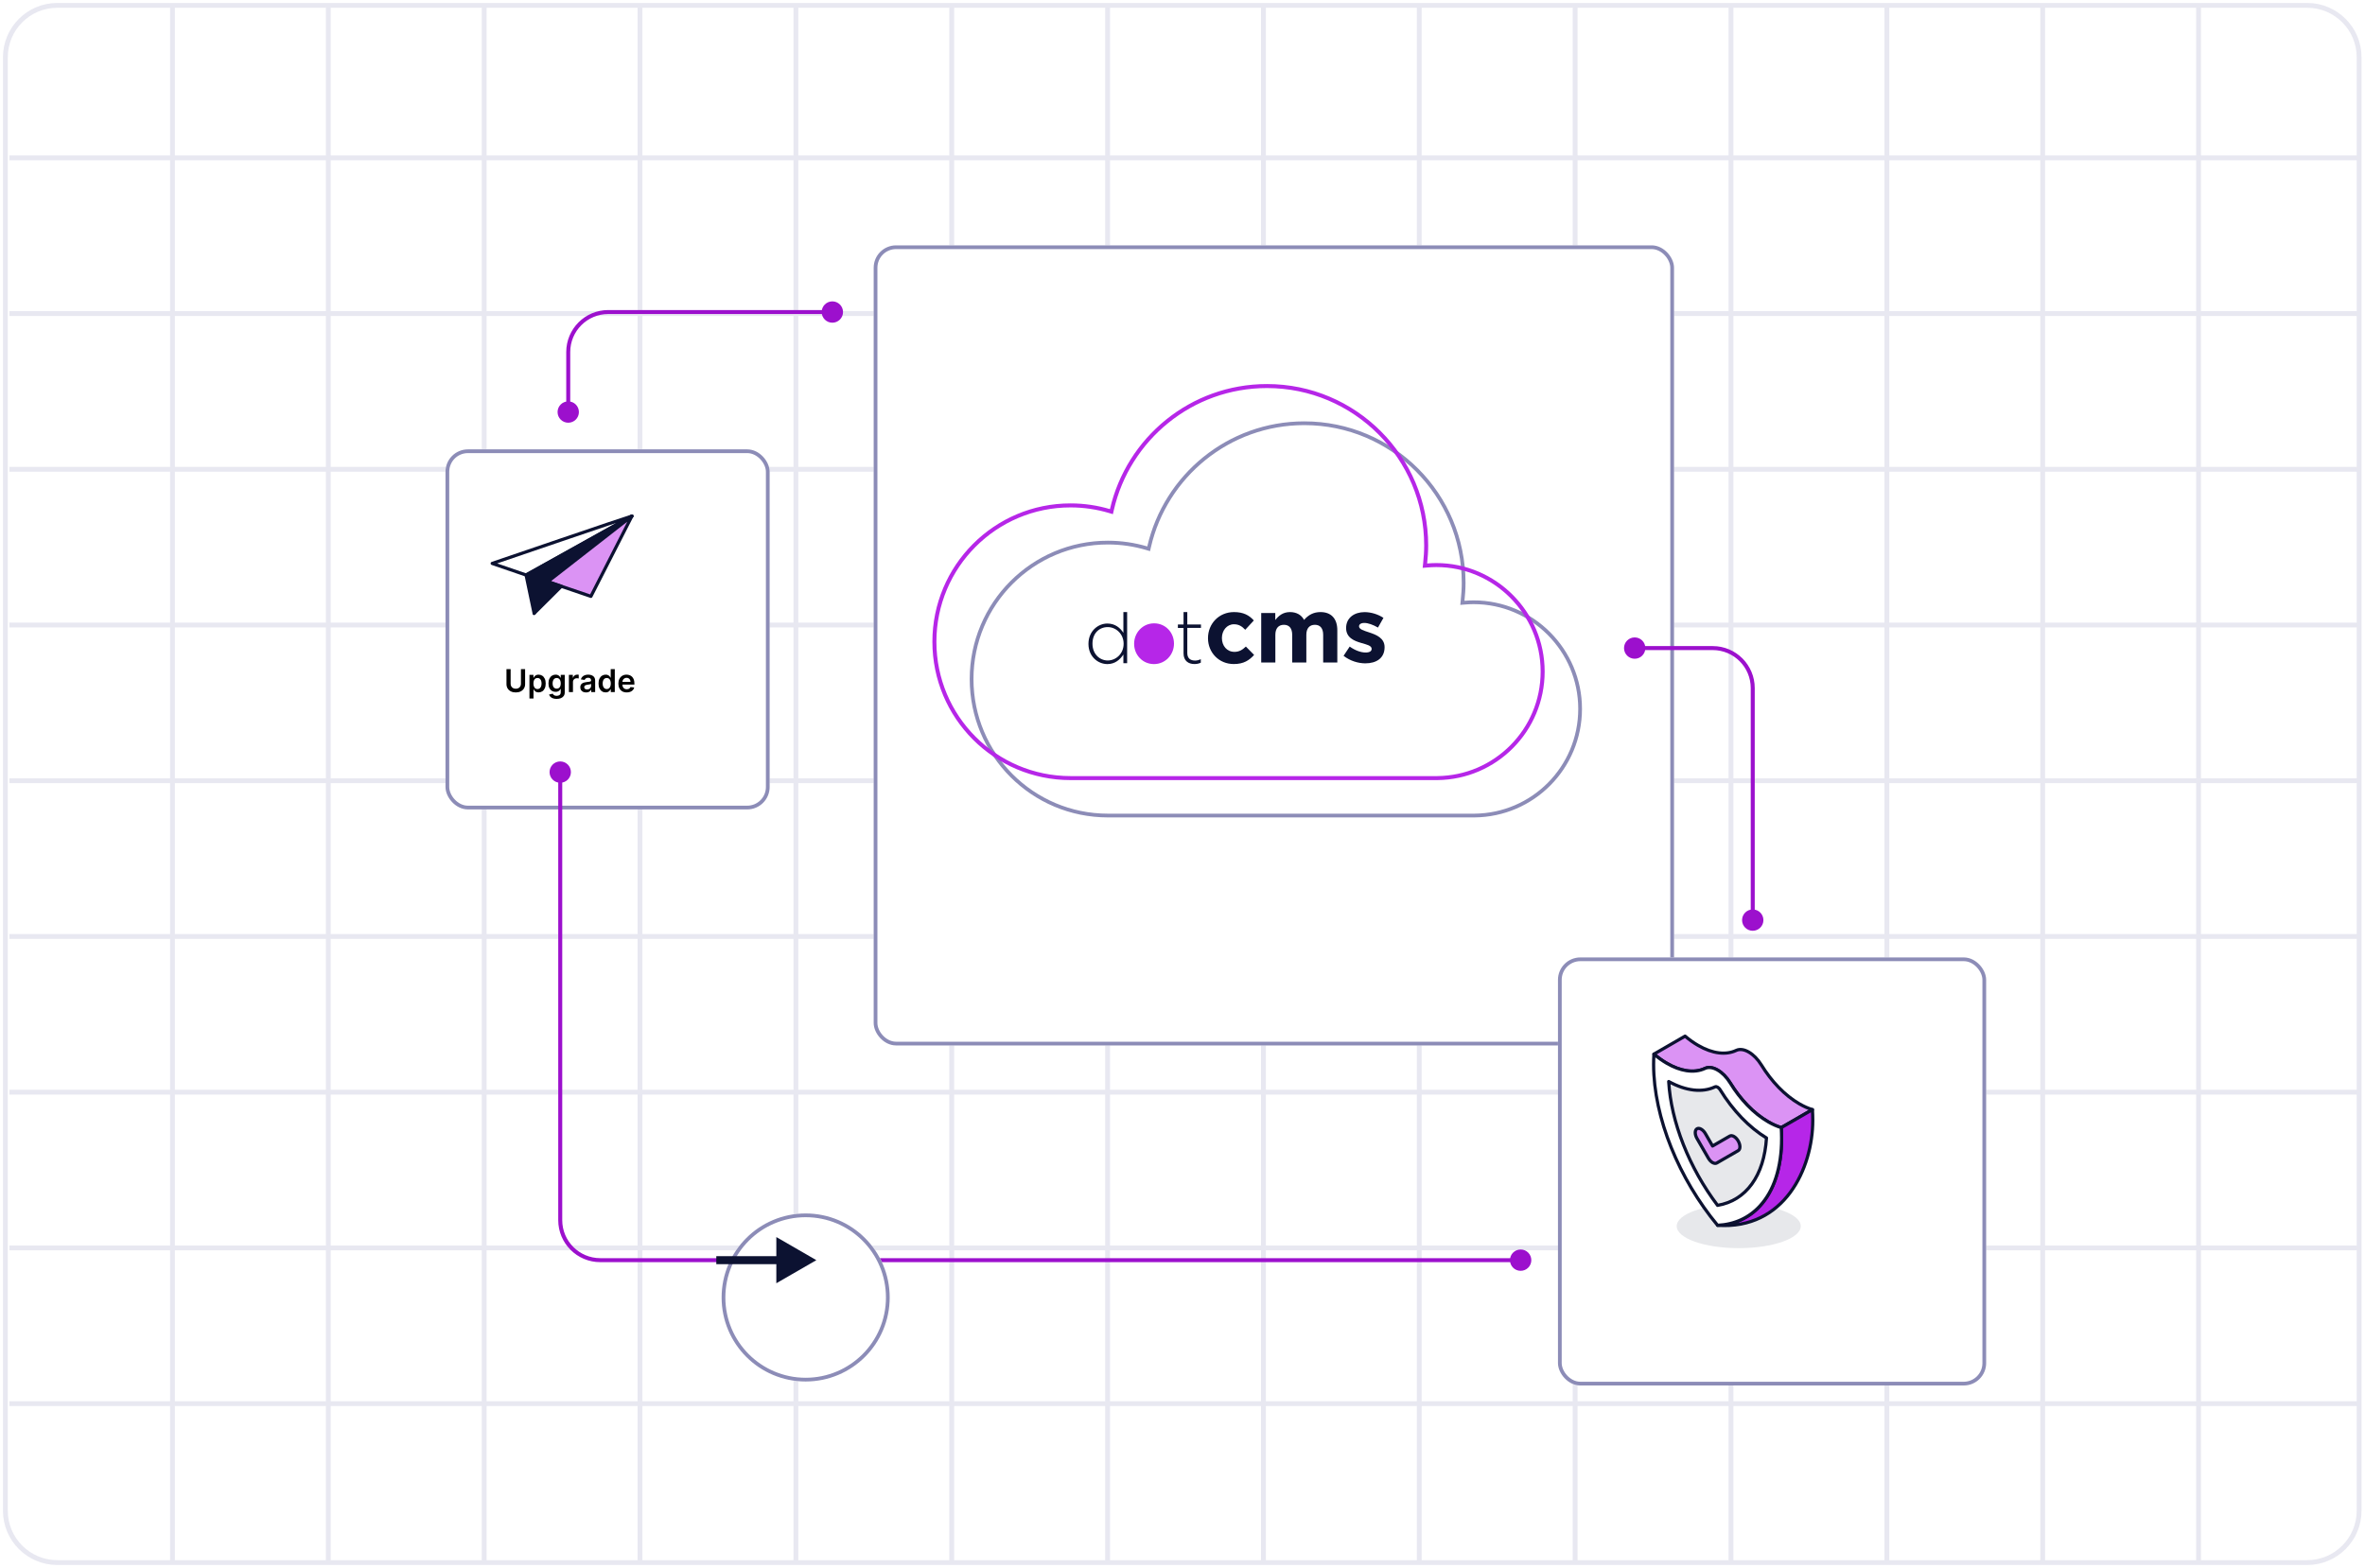 <svg width="591" height="392" viewBox="0 0 591 392" fill="none" xmlns="http://www.w3.org/2000/svg">
<g clip-path="url(#clip0_4262_6943)">
<path d="M576.549 1.342H14.325C7.155 1.342 1.343 7.151 1.343 14.317V377.621C1.343 384.787 7.155 390.596 14.325 390.596H576.549C583.719 390.596 589.531 384.787 589.531 377.621V14.317C589.531 7.151 583.719 1.342 576.549 1.342Z" stroke="#E8E8F1" stroke-width="1.208"/>
<path d="M2.34 39.457H589.53" stroke="#E8E8F1" stroke-width="1.208"/>
<path d="M2.34 78.381H589.53" stroke="#E8E8F1" stroke-width="1.208"/>
<path d="M2.34 117.309H589.53" stroke="#E8E8F1" stroke-width="1.208"/>
<path d="M2.34 156.234H589.53" stroke="#E8E8F1" stroke-width="1.208"/>
<path d="M2.34 195.16H589.53" stroke="#E8E8F1" stroke-width="1.208"/>
<path d="M2.34 234.084H589.53" stroke="#E8E8F1" stroke-width="1.208"/>
<path d="M2.34 273.01H589.53" stroke="#E8E8F1" stroke-width="1.208"/>
<path d="M2.34 311.938H589.53" stroke="#E8E8F1" stroke-width="1.208"/>
<path d="M2.34 350.863H589.53" stroke="#E8E8F1" stroke-width="1.208"/>
<path d="M43.101 1.342V390.596" stroke="#E8E8F1" stroke-width="1.208"/>
<path d="M82.042 1.342V390.596" stroke="#E8E8F1" stroke-width="1.208"/>
<path d="M120.994 1.342V390.596" stroke="#E8E8F1" stroke-width="1.208"/>
<path d="M159.937 1.342V390.596" stroke="#E8E8F1" stroke-width="1.208"/>
<path d="M198.889 1.342V390.596" stroke="#E8E8F1" stroke-width="1.208"/>
<path d="M237.83 1.342V390.596" stroke="#E8E8F1" stroke-width="1.208"/>
<path d="M276.783 1.342V390.596" stroke="#E8E8F1" stroke-width="1.208"/>
<path d="M315.725 1.342V390.596" stroke="#E8E8F1" stroke-width="1.208"/>
<path d="M354.666 1.342V390.596" stroke="#E8E8F1" stroke-width="1.208"/>
<path d="M393.618 1.342V390.596" stroke="#E8E8F1" stroke-width="1.208"/>
<path d="M432.561 1.342V390.596" stroke="#E8E8F1" stroke-width="1.208"/>
<path d="M471.514 1.342V390.596" stroke="#E8E8F1" stroke-width="1.208"/>
<path d="M510.455 1.342V390.596" stroke="#E8E8F1" stroke-width="1.208"/>
<path d="M549.407 1.342V390.596" stroke="#E8E8F1" stroke-width="1.208"/>
<g filter="url(#filter0_d_4262_6943)">
<rect x="209" y="52" width="200" height="200" rx="5.598" fill="white"/>
<rect x="209.466" y="52.467" width="199.067" height="199.067" rx="5.131" stroke="#8C8CB7" stroke-width="0.933"/>
</g>
<g filter="url(#filter1_d_4262_6943)">
<rect x="380" y="230" width="107" height="107" rx="5.598" fill="white"/>
<rect x="380.466" y="230.466" width="106.067" height="106.067" rx="5.131" stroke="#8C8CB7" stroke-width="0.933"/>
</g>
<ellipse cx="434.5" cy="306.5" rx="15.5" ry="5.5" fill="#E7E8EB"/>
<path d="M452.918 277.371L445.131 281.867C444.08 281.55 442.986 281.069 441.862 280.421C438.202 278.306 434.873 274.78 432.363 270.695C430.578 267.795 427.858 266.225 426.078 267.066C424.735 267.696 423.156 267.902 421.423 267.632C419.908 267.396 418.278 266.804 416.571 265.817C415.447 265.169 414.352 264.389 413.306 263.496L421.093 259C422.139 259.892 423.233 260.673 424.357 261.321C428.017 263.436 431.355 263.754 433.865 262.57C435.645 261.729 438.365 263.299 440.15 266.199C442.66 270.283 445.993 273.81 449.653 275.925C450.773 276.573 451.871 277.054 452.918 277.371Z" fill="#DB93F4" stroke="#0C1231" stroke-width="0.8" stroke-linecap="round" stroke-linejoin="round"/>
<path d="M453 280.044C453 292.065 445.896 307.42 429.215 306.288C433.458 306.086 437.096 304.409 439.82 301.423C443.223 297.707 445.213 291.967 445.213 284.54C445.213 283.656 445.183 282.764 445.132 281.867L452.919 277.371C452.97 278.268 453 279.16 453 280.044Z" fill="#B626E8" stroke="#0C1231" stroke-width="0.8" stroke-linecap="round" stroke-linejoin="round"/>
<path d="M445.213 284.54C445.213 291.967 443.222 297.707 439.82 301.422C437.096 304.408 433.458 306.086 429.215 306.288C429.197 306.266 429.18 306.245 429.163 306.223C419.669 294.777 413.225 279.435 413.225 266.075C413.225 265.191 413.255 264.333 413.306 263.496C414.353 264.388 415.447 265.169 416.571 265.817C418.279 266.804 419.909 267.396 421.423 267.632C423.157 267.902 424.735 267.696 426.078 267.066C427.859 266.225 430.579 267.795 432.364 270.695C434.873 274.78 438.203 278.306 441.862 280.421C442.986 281.069 444.08 281.55 445.132 281.867C445.183 282.764 445.213 283.656 445.213 284.54Z" fill="white" stroke="#0C1231" stroke-width="0.8" stroke-linecap="round" stroke-linejoin="round"/>
<path d="M429.214 301.302C422.101 291.902 417.571 280.43 417 270.348C421.295 272.707 425.392 273.184 428.575 271.682C428.803 271.575 429.051 271.669 429.219 271.763C429.386 271.858 429.635 272.055 429.862 272.424C433.046 277.603 437.139 281.854 441.433 284.454C440.863 293.876 436.332 300.118 429.214 301.302Z" fill="#E7E8EB" stroke="#0C1231" stroke-width="0.8" stroke-linecap="round" stroke-linejoin="round"/>
<path d="M427.961 290.616C427.58 290.397 427.202 290.011 426.91 289.505L424.07 284.584C423.491 283.58 423.491 282.49 424.07 282.155C424.649 281.821 425.593 282.365 426.172 283.369L427.961 286.467L432.26 283.983C432.84 283.648 433.783 284.193 434.363 285.197C434.942 286.201 434.942 287.291 434.363 287.625L429.013 290.714C428.721 290.882 428.343 290.83 427.961 290.611V290.616Z" fill="#DB93F4" stroke="#0C1231" stroke-width="0.8" stroke-linecap="round" stroke-linejoin="round"/>
<g filter="url(#filter2_d_4262_6943)">
<rect x="102" y="103" width="81" height="90" rx="5.598" fill="white"/>
<rect x="102.466" y="103.466" width="80.067" height="89.067" rx="5.131" stroke="#8C8CB7" stroke-width="0.933"/>
</g>
<path d="M157.914 129L136.879 145.396L133.479 153.323L131.466 143.734L157.902 129.004L157.914 129Z" fill="#0C1231" stroke="#0C1231" stroke-width="0.8" stroke-linecap="round" stroke-linejoin="round"/>
<path d="M157.902 129.008L131.466 143.738L123 140.838C123.116 140.798 157.407 129.076 157.902 129.008Z" stroke="#0C1231" stroke-width="0.8" stroke-linecap="round" stroke-linejoin="round"/>
<path d="M157.915 129C157.875 129.116 147.667 149.068 147.667 149.068L140.28 146.555L136.88 145.396L157.915 129Z" fill="#DB93F4" stroke="#0C1231" stroke-width="0.8" stroke-linecap="round" stroke-linejoin="round"/>
<path d="M140.279 146.555L133.479 153.323L136.879 145.396L140.279 146.555Z" fill="#0C1231" stroke="#0C1231" stroke-width="0.8" stroke-linecap="round" stroke-linejoin="round"/>
<path d="M210.667 78C210.667 79.473 209.473 80.667 208 80.667C206.527 80.667 205.333 79.473 205.333 78C205.333 76.527 206.527 75.333 208 75.333C209.473 75.333 210.667 76.527 210.667 78ZM144.667 103C144.667 104.473 143.473 105.667 142 105.667C140.527 105.667 139.333 104.473 139.333 103C139.333 101.527 140.527 100.333 142 100.333C143.473 100.333 144.667 101.527 144.667 103ZM208 78V78.5H152V78V77.5H208V78ZM142 88H142.5V103H142H141.5V88H142ZM152 78V78.5C146.753 78.5 142.5 82.753 142.5 88H142H141.5C141.5 82.201 146.201 77.5 152 77.5V78Z" fill="#9C10CD"/>
<path d="M137.333 193C137.333 194.473 138.527 195.667 140 195.667C141.473 195.667 142.667 194.473 142.667 193C142.667 191.527 141.473 190.333 140 190.333C138.527 190.333 137.333 191.527 137.333 193ZM377.333 315C377.333 316.473 378.527 317.667 380 317.667C381.473 317.667 382.667 316.473 382.667 315C382.667 313.527 381.473 312.333 380 312.333C378.527 312.333 377.333 313.527 377.333 315ZM140 193H139.5V305H140H140.5V193H140ZM150 315V315.5H380V315V314.5H150V315ZM140 305H139.5C139.5 310.799 144.201 315.5 150 315.5V315V314.5C144.753 314.5 140.5 310.247 140.5 305H140Z" fill="#9C10CD"/>
<g filter="url(#filter3_d_4262_6943)">
<circle cx="192" cy="315" r="21" fill="white"/>
<circle cx="192" cy="315" r="20.534" stroke="#8C8CB7" stroke-width="0.933"/>
</g>
<path d="M405.833 162C405.833 163.473 407.027 164.667 408.5 164.667C409.973 164.667 411.167 163.473 411.167 162C411.167 160.527 409.973 159.333 408.5 159.333C407.027 159.333 405.833 160.527 405.833 162ZM435.333 230C435.333 231.473 436.527 232.667 438 232.667C439.473 232.667 440.667 231.473 440.667 230C440.667 228.527 439.473 227.333 438 227.333C436.527 227.333 435.333 228.527 435.333 230ZM408.5 162V162.5H428V162V161.5H408.5V162ZM438 172H437.5V230H438H438.5V172H438ZM428 162V162.5C433.247 162.5 437.5 166.753 437.5 172H438H438.5C438.5 166.201 433.799 161.5 428 161.5V162Z" fill="#9C10CD"/>
<g filter="url(#filter4_d_4262_6943)">
<path d="M316.607 96C297.482 96 281.478 109.359 277.369 127.264C274.242 126.339 270.947 125.835 267.531 125.835C248.458 125.829 233 141.317 233 160.42C233 179.523 248.458 195 267.531 195H359.135C374 194.879 386 182.776 386 167.867C386 152.957 373.884 140.749 358.925 140.749C358.154 140.749 357.393 140.791 356.632 140.854C356.789 139.372 356.894 137.875 356.894 136.35C356.9 114.063 338.855 96 316.607 96Z" fill="white"/>
<path d="M316.607 96.467C338.597 96.467 356.433 114.32 356.428 136.351C356.428 137.853 356.324 139.334 356.168 140.805L356.108 141.366L356.671 141.319C357.423 141.257 358.17 141.216 358.925 141.216C373.625 141.216 385.533 153.214 385.533 167.867C385.533 182.521 373.739 194.414 359.131 194.533H267.531C248.716 194.533 233.467 179.266 233.467 160.42C233.467 141.574 248.717 126.296 267.531 126.301C270.901 126.301 274.152 126.798 277.237 127.711L277.713 127.853L277.824 127.368C281.885 109.67 297.705 96.467 316.607 96.467Z" stroke="#8C8CB7" stroke-width="0.933"/>
</g>
<path d="M316.607 96.5C338.578 96.5 356.4 114.338 356.395 136.351C356.395 137.852 356.291 139.331 356.135 140.802L356.071 141.402L356.673 141.353C357.425 141.29 358.171 141.249 358.925 141.249C373.607 141.249 385.5 153.232 385.5 167.867C385.5 182.502 373.721 194.381 359.131 194.5H267.531C248.735 194.5 233.5 179.248 233.5 160.42C233.5 141.592 248.735 126.33 267.531 126.335C270.897 126.335 274.145 126.831 277.228 127.743L277.737 127.895L277.856 127.376C281.914 109.692 297.721 96.5 316.607 96.5Z" stroke="#B626E8"/>
<g clip-path="url(#clip1_4262_6943)">
<path d="M276.754 166H276.706C274.382 165.99 272.029 164.137 272 161.033V160.878C272.029 157.754 274.392 155.862 276.725 155.862C278.668 155.862 279.927 156.958 280.728 158.181V153H281.665V165.777H280.728V163.613C279.888 164.875 278.658 165.99 276.754 166ZM276.823 156.754C274.704 156.754 273.006 158.287 273.006 160.887V160.926C273.006 163.468 274.782 165.098 276.823 165.098C278.863 165.098 280.786 163.41 280.786 160.946V160.907C280.786 158.423 278.844 156.754 276.823 156.754Z" fill="#0C1231"/>
<path d="M295.762 163.332V156.968H294.347V156.104H295.762V153H296.699V156.104H300.116V156.958H296.699V163.225C296.699 164.613 297.52 165.117 298.642 165.117C299.121 165.117 299.521 165.02 300.077 164.778V165.651C299.579 165.884 299.101 165.99 298.496 165.99C296.983 166 295.762 165.185 295.762 163.332Z" fill="#0C1231"/>
<path d="M301.873 159.549V159.5C301.873 155.94 304.577 153 308.375 153C310.708 153 312.173 153.796 313.324 155.096L311.177 157.424C310.386 156.59 309.605 156.046 308.355 156.046C306.598 156.046 305.349 157.608 305.349 159.451V159.5C305.349 161.411 306.579 162.944 308.492 162.944C309.673 162.944 310.484 162.43 311.333 161.615L313.393 163.71C312.192 165.04 310.806 165.99 308.326 165.99C304.597 166 301.873 163.109 301.873 159.549Z" fill="#0C1231"/>
<path d="M315.15 153.233H318.684V154.989C319.504 153.951 320.569 153 322.365 153C323.995 153 325.225 153.718 325.879 154.96C326.973 153.689 328.281 153 329.98 153C332.606 153 334.187 154.572 334.187 157.55V165.612H330.653V158.704C330.653 157.046 329.911 156.182 328.584 156.182C327.256 156.182 326.446 157.036 326.446 158.704V165.612H322.912V158.704C322.912 157.046 322.17 156.182 320.842 156.182C319.514 156.182 318.704 157.036 318.704 158.704V165.612H315.17V153.233" fill="#0C1231"/>
<path d="M335.749 163.934L337.282 161.625C338.648 162.595 340.084 163.109 341.265 163.109C342.3 163.109 342.768 162.74 342.768 162.187C342.768 161.382 341.548 161.12 340.152 160.713C338.385 160.208 336.384 159.393 336.384 156.987C336.384 154.416 338.453 153.01 341.001 153.01C342.602 153.01 344.35 153.543 345.717 154.446L344.35 156.871C343.1 156.153 341.851 155.716 340.933 155.716C340.064 155.716 339.615 156.085 339.615 156.57C339.615 157.308 340.816 157.637 342.183 158.093C343.95 158.675 346 159.5 346 161.77C346 164.564 343.901 165.816 341.167 165.816C339.4 165.806 337.418 165.224 335.749 163.934Z" fill="#0C1231"/>
<path d="M288.411 155.814C285.521 155.814 283.412 158.182 283.412 160.908V160.947C283.412 163.673 285.501 166.001 288.371 166.001C291.242 166.001 293.37 163.634 293.37 160.908V160.869C293.38 158.143 291.281 155.814 288.411 155.814Z" fill="#B626E8"/>
</g>
<path d="M130.182 167.264H131.221V171.011C131.221 171.422 131.124 171.783 130.93 172.095C130.737 172.407 130.467 172.651 130.118 172.826C129.768 173 129.36 173.087 128.893 173.087C128.425 173.087 128.016 173 127.667 172.826C127.317 172.651 127.047 172.407 126.854 172.095C126.662 171.783 126.566 171.422 126.566 171.011V167.264H127.605V170.924C127.605 171.163 127.657 171.376 127.762 171.563C127.868 171.75 128.018 171.896 128.21 172.003C128.402 172.107 128.63 172.16 128.893 172.16C129.157 172.16 129.385 172.107 129.577 172.003C129.771 171.896 129.92 171.75 130.025 171.563C130.13 171.376 130.182 171.163 130.182 170.924V167.264ZM132.306 174.613V168.698H133.303V169.409H133.362C133.414 169.305 133.488 169.193 133.583 169.076C133.678 168.956 133.807 168.854 133.97 168.77C134.132 168.685 134.339 168.642 134.591 168.642C134.924 168.642 135.224 168.727 135.491 168.897C135.759 169.065 135.972 169.314 136.129 169.644C136.288 169.973 136.367 170.376 136.367 170.854C136.367 171.327 136.29 171.728 136.135 172.059C135.98 172.389 135.769 172.641 135.502 172.815C135.235 172.989 134.932 173.076 134.594 173.076C134.348 173.076 134.143 173.035 133.981 172.952C133.818 172.87 133.688 172.771 133.589 172.655C133.492 172.538 133.416 172.427 133.362 172.322H133.32V174.613H132.306ZM133.3 170.849C133.3 171.127 133.339 171.371 133.418 171.58C133.498 171.789 133.613 171.952 133.762 172.07C133.914 172.186 134.097 172.244 134.311 172.244C134.535 172.244 134.723 172.184 134.874 172.064C135.026 171.943 135.14 171.778 135.216 171.569C135.294 171.358 135.334 171.118 135.334 170.849C135.334 170.582 135.295 170.345 135.219 170.137C135.142 169.93 135.028 169.768 134.877 169.65C134.726 169.532 134.537 169.474 134.311 169.474C134.095 169.474 133.911 169.53 133.76 169.644C133.608 169.758 133.493 169.918 133.415 170.123C133.338 170.329 133.3 170.571 133.3 170.849ZM139.107 174.703C138.743 174.703 138.43 174.654 138.168 174.555C137.907 174.457 137.697 174.327 137.538 174.162C137.379 173.998 137.269 173.816 137.208 173.616L138.121 173.395C138.162 173.479 138.222 173.562 138.3 173.644C138.378 173.728 138.484 173.797 138.617 173.852C138.751 173.908 138.92 173.936 139.123 173.936C139.411 173.936 139.649 173.866 139.838 173.725C140.026 173.587 140.121 173.359 140.121 173.042V172.227H140.07C140.018 172.331 139.941 172.439 139.841 172.549C139.742 172.659 139.61 172.752 139.446 172.826C139.283 172.901 139.079 172.938 138.832 172.938C138.502 172.938 138.202 172.861 137.933 172.706C137.666 172.549 137.453 172.316 137.294 172.006C137.138 171.694 137.059 171.304 137.059 170.835C137.059 170.362 137.138 169.964 137.294 169.639C137.453 169.312 137.667 169.065 137.936 168.897C138.205 168.727 138.504 168.642 138.835 168.642C139.087 168.642 139.294 168.685 139.457 168.77C139.621 168.854 139.752 168.956 139.849 169.076C139.946 169.193 140.02 169.305 140.07 169.409H140.126V168.698H141.126V173.07C141.126 173.438 141.038 173.742 140.863 173.983C140.687 174.224 140.447 174.404 140.143 174.524C139.839 174.643 139.493 174.703 139.107 174.703ZM139.115 172.143C139.33 172.143 139.513 172.091 139.664 171.986C139.815 171.881 139.93 171.731 140.009 171.535C140.087 171.339 140.126 171.104 140.126 170.829C140.126 170.558 140.087 170.321 140.009 170.118C139.932 169.914 139.818 169.756 139.667 169.644C139.518 169.53 139.334 169.474 139.115 169.474C138.889 169.474 138.701 169.532 138.549 169.65C138.398 169.768 138.284 169.929 138.208 170.135C138.131 170.338 138.093 170.57 138.093 170.829C138.093 171.093 138.131 171.323 138.208 171.521C138.286 171.717 138.401 171.87 138.552 171.98C138.705 172.089 138.893 172.143 139.115 172.143ZM142.165 173V168.698H143.149V169.415H143.193C143.272 169.166 143.406 168.975 143.597 168.84C143.789 168.704 144.008 168.636 144.255 168.636C144.311 168.636 144.374 168.639 144.443 168.644C144.514 168.648 144.572 168.655 144.619 168.664V169.597C144.576 169.582 144.508 169.569 144.415 169.558C144.323 169.544 144.234 169.538 144.149 169.538C143.964 169.538 143.797 169.578 143.65 169.658C143.504 169.737 143.389 169.846 143.305 169.986C143.221 170.126 143.179 170.288 143.179 170.471V173H142.165ZM146.454 173.087C146.181 173.087 145.936 173.038 145.717 172.941C145.5 172.842 145.329 172.697 145.202 172.504C145.077 172.312 145.014 172.075 145.014 171.793C145.014 171.55 145.059 171.349 145.148 171.191C145.238 171.032 145.36 170.905 145.515 170.81C145.67 170.714 145.845 170.642 146.039 170.594C146.235 170.544 146.438 170.507 146.647 170.485C146.899 170.459 147.104 170.435 147.26 170.415C147.417 170.392 147.531 170.359 147.602 170.314C147.675 170.267 147.711 170.195 147.711 170.098V170.081C147.711 169.87 147.649 169.707 147.524 169.591C147.399 169.475 147.218 169.417 146.983 169.417C146.735 169.417 146.538 169.472 146.392 169.58C146.248 169.688 146.151 169.816 146.101 169.964L145.154 169.829C145.229 169.568 145.352 169.349 145.524 169.174C145.696 168.996 145.906 168.864 146.154 168.776C146.402 168.686 146.677 168.642 146.978 168.642C147.185 168.642 147.391 168.666 147.597 168.714C147.802 168.763 147.99 168.843 148.16 168.955C148.33 169.065 148.466 169.216 148.569 169.406C148.673 169.597 148.725 169.835 148.725 170.121V173H147.751V172.409H147.717C147.655 172.528 147.569 172.641 147.457 172.745C147.346 172.848 147.207 172.931 147.039 172.994C146.873 173.056 146.678 173.087 146.454 173.087ZM146.717 172.342C146.921 172.342 147.097 172.302 147.246 172.221C147.396 172.139 147.511 172.031 147.591 171.896C147.673 171.762 147.714 171.615 147.714 171.457V170.95C147.682 170.976 147.628 171 147.552 171.022C147.477 171.045 147.393 171.064 147.3 171.081C147.206 171.098 147.114 171.113 147.022 171.126C146.931 171.139 146.852 171.15 146.784 171.16C146.633 171.18 146.498 171.214 146.378 171.261C146.259 171.307 146.164 171.373 146.095 171.457C146.026 171.539 145.992 171.645 145.992 171.776C145.992 171.963 146.06 172.104 146.196 172.199C146.332 172.294 146.506 172.342 146.717 172.342ZM151.342 173.076C151.004 173.076 150.701 172.989 150.434 172.815C150.167 172.641 149.956 172.389 149.801 172.059C149.646 171.728 149.569 171.327 149.569 170.854C149.569 170.376 149.647 169.973 149.804 169.644C149.963 169.314 150.176 169.065 150.445 168.897C150.714 168.727 151.014 168.642 151.344 168.642C151.596 168.642 151.804 168.685 151.966 168.77C152.129 168.854 152.257 168.956 152.353 169.076C152.448 169.193 152.522 169.305 152.574 169.409H152.616V167.264H153.633V173H152.636V172.322H152.574C152.522 172.427 152.446 172.538 152.347 172.655C152.248 172.771 152.117 172.87 151.955 172.952C151.793 173.035 151.588 173.076 151.342 173.076ZM151.624 172.244C151.839 172.244 152.022 172.186 152.173 172.07C152.325 171.952 152.44 171.789 152.518 171.58C152.596 171.371 152.636 171.127 152.636 170.849C152.636 170.571 152.596 170.329 152.518 170.123C152.441 169.918 152.328 169.758 152.176 169.644C152.027 169.53 151.843 169.474 151.624 169.474C151.399 169.474 151.21 169.532 151.059 169.65C150.907 169.768 150.793 169.93 150.717 170.137C150.64 170.345 150.602 170.582 150.602 170.849C150.602 171.118 150.64 171.358 150.717 171.569C150.795 171.778 150.91 171.943 151.061 172.064C151.215 172.184 151.402 172.244 151.624 172.244ZM156.618 173.084C156.187 173.084 155.814 172.994 155.5 172.815C155.189 172.634 154.949 172.378 154.781 172.048C154.612 171.715 154.528 171.324 154.528 170.874C154.528 170.431 154.612 170.043 154.781 169.709C154.95 169.373 155.188 169.111 155.492 168.925C155.796 168.736 156.154 168.642 156.565 168.642C156.83 168.642 157.08 168.685 157.315 168.77C157.553 168.854 157.762 168.985 157.943 169.163C158.126 169.34 158.27 169.566 158.374 169.84C158.479 170.113 158.531 170.438 158.531 170.815V171.126H155.005V170.443H157.559C157.557 170.248 157.515 170.076 157.433 169.924C157.351 169.771 157.236 169.651 157.089 169.563C156.943 169.475 156.773 169.431 156.579 169.431C156.371 169.431 156.189 169.482 156.033 169.583C155.876 169.682 155.753 169.812 155.666 169.975C155.58 170.135 155.536 170.312 155.534 170.504V171.101C155.534 171.351 155.58 171.566 155.671 171.745C155.763 171.923 155.891 172.059 156.055 172.154C156.219 172.247 156.412 172.294 156.632 172.294C156.78 172.294 156.913 172.274 157.033 172.233C157.152 172.19 157.256 172.127 157.343 172.045C157.431 171.963 157.498 171.861 157.542 171.74L158.489 171.846C158.429 172.096 158.315 172.315 158.147 172.501C157.981 172.686 157.768 172.83 157.509 172.933C157.249 173.034 156.952 173.084 156.618 173.084Z" fill="black"/>
<path d="M204 315L194 309.226L194 320.774L204 315ZM195 315L195 314L179 314L179 315L179 316L195 316L195 315Z" fill="#0C1231"/>
</g>
<defs>
<filter id="filter0_d_4262_6943" x="209" y="52" width="209.329" height="209.329" filterUnits="userSpaceOnUse" color-interpolation-filters="sRGB">
<feFlood flood-opacity="0" result="BackgroundImageFix"/>
<feColorMatrix in="SourceAlpha" type="matrix" values="0 0 0 0 0 0 0 0 0 0 0 0 0 0 0 0 0 0 127 0" result="hardAlpha"/>
<feOffset dx="9.329" dy="9.329"/>
<feComposite in2="hardAlpha" operator="out"/>
<feColorMatrix type="matrix" values="0 0 0 0 0.82 0 0 0 0 0.82 0 0 0 0 0.886 0 0 0 0.5 0"/>
<feBlend mode="normal" in2="BackgroundImageFix" result="effect1_dropShadow_4262_6943"/>
<feBlend mode="normal" in="SourceGraphic" in2="effect1_dropShadow_4262_6943" result="shape"/>
</filter>
<filter id="filter1_d_4262_6943" x="380" y="230" width="116.329" height="116.329" filterUnits="userSpaceOnUse" color-interpolation-filters="sRGB">
<feFlood flood-opacity="0" result="BackgroundImageFix"/>
<feColorMatrix in="SourceAlpha" type="matrix" values="0 0 0 0 0 0 0 0 0 0 0 0 0 0 0 0 0 0 127 0" result="hardAlpha"/>
<feOffset dx="9.329" dy="9.329"/>
<feComposite in2="hardAlpha" operator="out"/>
<feColorMatrix type="matrix" values="0 0 0 0 0.82 0 0 0 0 0.82 0 0 0 0 0.886 0 0 0 0.5 0"/>
<feBlend mode="normal" in2="BackgroundImageFix" result="effect1_dropShadow_4262_6943"/>
<feBlend mode="normal" in="SourceGraphic" in2="effect1_dropShadow_4262_6943" result="shape"/>
</filter>
<filter id="filter2_d_4262_6943" x="102" y="103" width="90.329" height="99.329" filterUnits="userSpaceOnUse" color-interpolation-filters="sRGB">
<feFlood flood-opacity="0" result="BackgroundImageFix"/>
<feColorMatrix in="SourceAlpha" type="matrix" values="0 0 0 0 0 0 0 0 0 0 0 0 0 0 0 0 0 0 127 0" result="hardAlpha"/>
<feOffset dx="9.329" dy="9.329"/>
<feComposite in2="hardAlpha" operator="out"/>
<feColorMatrix type="matrix" values="0 0 0 0 0.82 0 0 0 0 0.82 0 0 0 0 0.886 0 0 0 0.5 0"/>
<feBlend mode="normal" in2="BackgroundImageFix" result="effect1_dropShadow_4262_6943"/>
<feBlend mode="normal" in="SourceGraphic" in2="effect1_dropShadow_4262_6943" result="shape"/>
</filter>
<filter id="filter3_d_4262_6943" x="171" y="294" width="51.329" height="51.329" filterUnits="userSpaceOnUse" color-interpolation-filters="sRGB">
<feFlood flood-opacity="0" result="BackgroundImageFix"/>
<feColorMatrix in="SourceAlpha" type="matrix" values="0 0 0 0 0 0 0 0 0 0 0 0 0 0 0 0 0 0 127 0" result="hardAlpha"/>
<feOffset dx="9.329" dy="9.329"/>
<feComposite in2="hardAlpha" operator="out"/>
<feColorMatrix type="matrix" values="0 0 0 0 0.82 0 0 0 0 0.82 0 0 0 0 0.886 0 0 0 0.5 0"/>
<feBlend mode="normal" in2="BackgroundImageFix" result="effect1_dropShadow_4262_6943"/>
<feBlend mode="normal" in="SourceGraphic" in2="effect1_dropShadow_4262_6943" result="shape"/>
</filter>
<filter id="filter4_d_4262_6943" x="233" y="96" width="162.329" height="108.329" filterUnits="userSpaceOnUse" color-interpolation-filters="sRGB">
<feFlood flood-opacity="0" result="BackgroundImageFix"/>
<feColorMatrix in="SourceAlpha" type="matrix" values="0 0 0 0 0 0 0 0 0 0 0 0 0 0 0 0 0 0 127 0" result="hardAlpha"/>
<feOffset dx="9.329" dy="9.329"/>
<feComposite in2="hardAlpha" operator="out"/>
<feColorMatrix type="matrix" values="0 0 0 0 0.82 0 0 0 0 0.82 0 0 0 0 0.886 0 0 0 0.5 0"/>
<feBlend mode="normal" in2="BackgroundImageFix" result="effect1_dropShadow_4262_6943"/>
<feBlend mode="normal" in="SourceGraphic" in2="effect1_dropShadow_4262_6943" result="shape"/>
</filter>
<clipPath id="clip0_4262_6943">
<rect width="591" height="392" fill="white"/>
</clipPath>
<clipPath id="clip1_4262_6943">
<rect width="74" height="13" fill="white" transform="translate(272 153)"/>
</clipPath>
</defs>
</svg>
